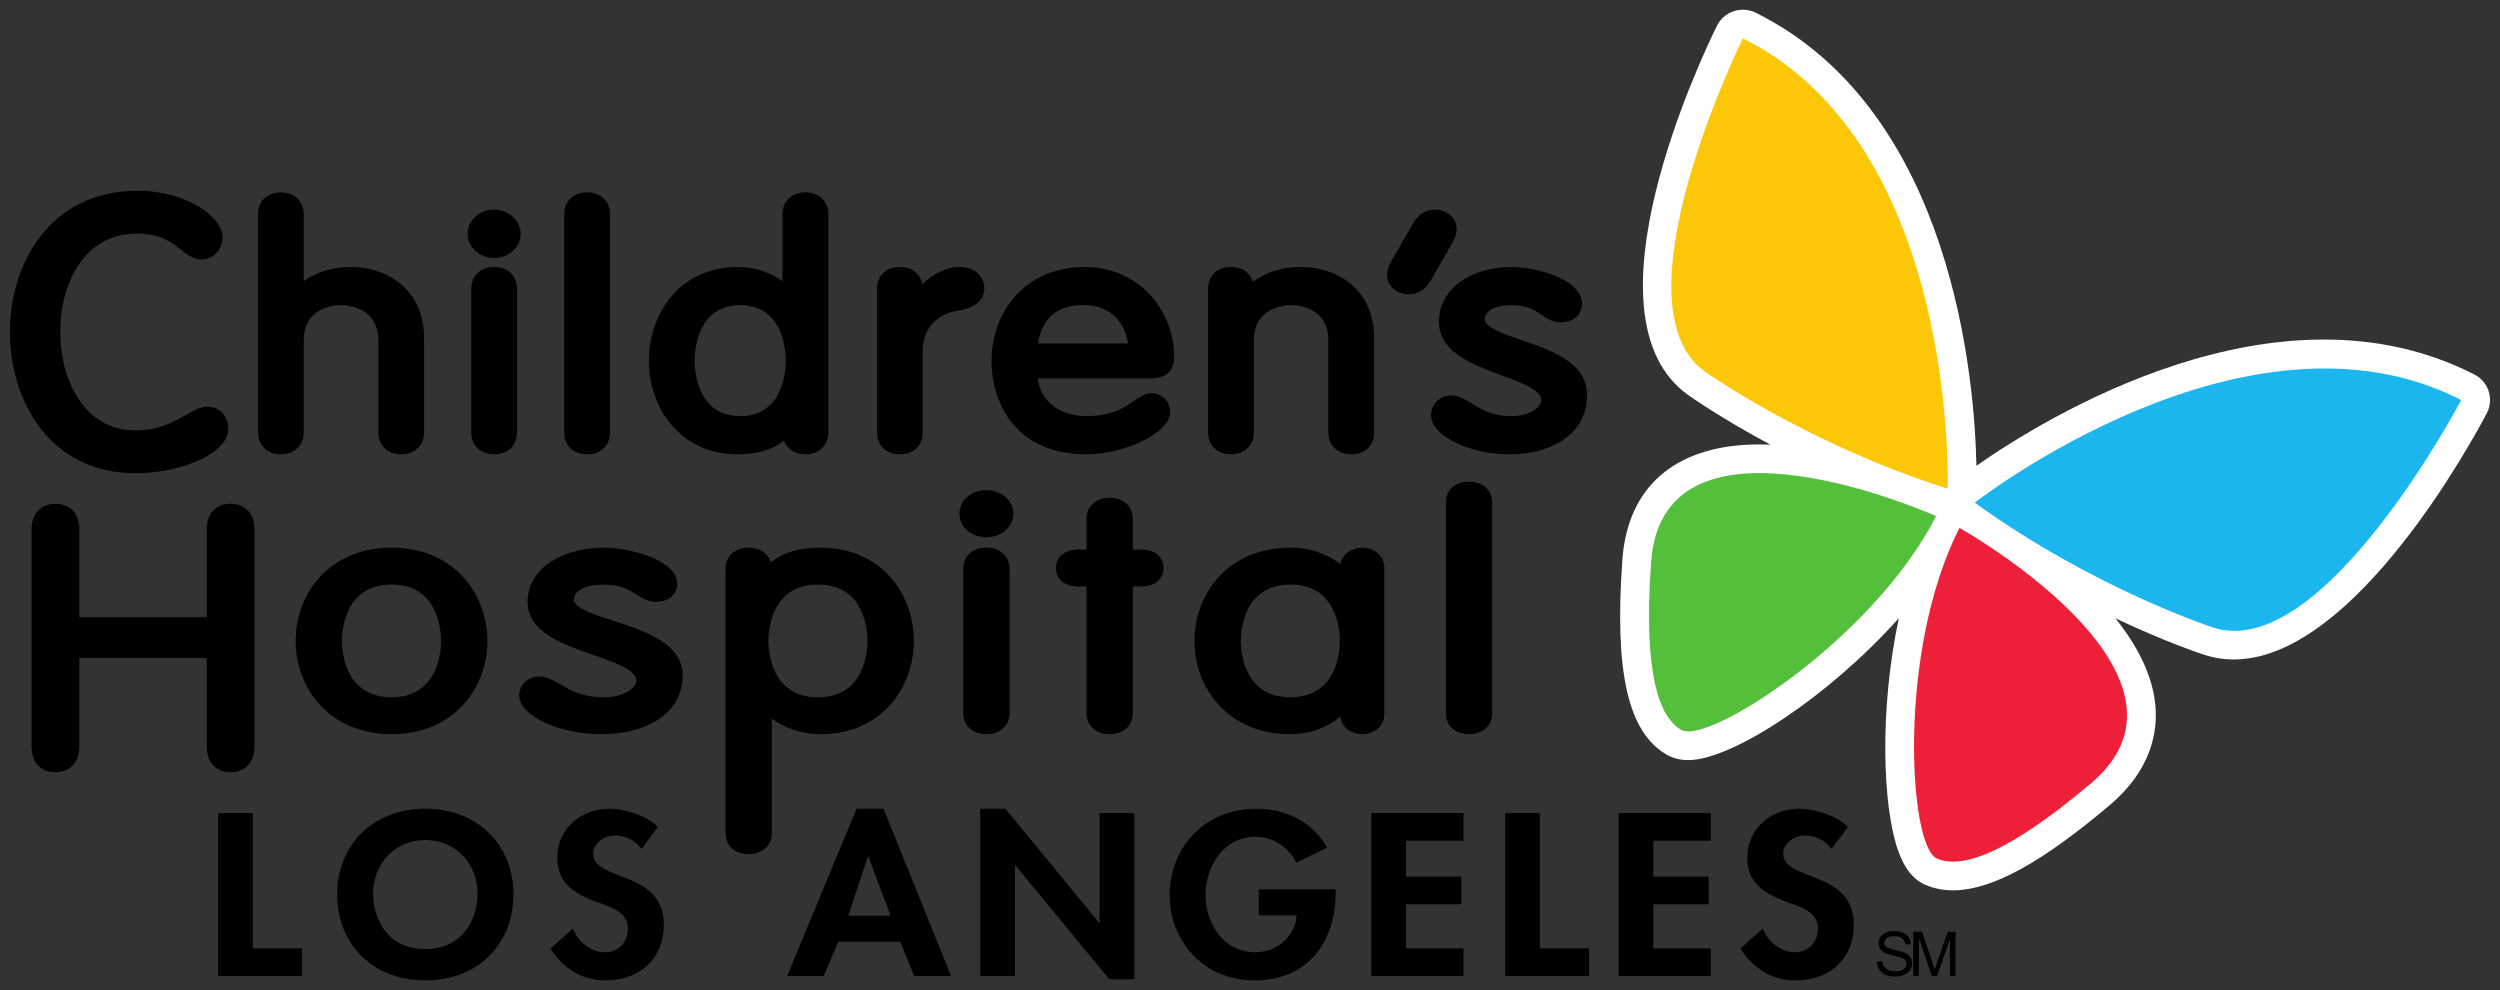 <svg width="202" height="80" viewBox="0 0 202 80" fill="none" xmlns="http://www.w3.org/2000/svg">
<rect x="0" y="0" width="202" height="80" fill="#333333" stroke="none"/>
<g clip-path="url(#clip0_9854_921)">
<path d="M201.088 31.621C200.902 31.032 200.485 30.543 199.933 30.259C184.021 22.125 165.22 33.768 159.694 37.636C159.562 30.924 157.878 8.967 141.863 1.027C141.31 0.752 140.663 0.71 140.077 0.907C139.491 1.106 139.003 1.528 138.731 2.08C137.551 4.469 127.478 25.571 136.41 31.92C136.593 32.05 139.043 33.788 143.055 35.932C142.543 35.909 142.032 35.903 141.53 35.919C135.214 36.124 131.505 39.43 131.088 45.227C130.431 54.341 131.545 59.205 134.707 60.996C135.236 61.297 135.859 61.436 136.556 61.412C140.065 61.3 147.721 56.322 153.427 49.947C151.851 57.322 152.098 65.181 153.384 68.777C153.885 70.177 154.59 71.062 155.542 71.481C156.286 71.812 157.122 71.964 158.021 71.936C161.078 71.835 165.033 69.651 170.469 65.052C173.88 62.17 174.355 59.053 174.15 56.947C173.912 54.475 172.637 52.101 170.929 49.961C175.037 51.904 177.89 52.838 178.099 52.904C178.981 53.192 179.866 53.31 180.753 53.28C190.357 52.97 199.799 35.551 200.932 33.392C201.222 32.847 201.277 32.208 201.088 31.621Z" fill="white"/>
<path d="M140.825 3.103C140.825 3.103 130.183 24.646 137.776 30.043C137.776 30.043 146.031 35.894 157.369 39.485C157.369 39.485 158.295 11.763 140.825 3.103Z" fill="#FBC707"/>
<path d="M156.437 41.703C156.437 41.703 134.391 31.813 133.412 45.393C132.765 54.385 134.032 57.946 135.862 58.984C138.015 60.205 151.386 51.619 156.437 41.703Z" fill="#54BF3B"/>
<path d="M198.866 32.321C198.866 32.321 187.695 53.599 178.827 50.705C178.827 50.705 169.18 47.573 159.558 40.616C159.558 40.616 181.506 23.445 198.866 32.321Z" fill="#1CB6EF"/>
<path d="M158.326 42.655C158.326 42.655 179.395 54.465 168.96 63.286C162.051 69.128 158.413 70.216 156.491 69.365C154.223 68.362 153.274 52.572 158.326 42.655Z" fill="#EE1F39"/>
<path d="M31.635 56.34C27.825 56.34 27.631 52.546 27.631 51.786C27.631 51.026 27.825 47.23 31.635 47.23C35.445 47.23 35.638 51.026 35.638 51.786C35.638 52.546 35.445 56.34 31.635 56.34ZM31.635 44.251C26.548 44.251 23.886 48.042 23.886 51.786C23.886 55.53 26.548 59.321 31.635 59.321C36.721 59.321 39.384 55.53 39.384 51.786C39.384 48.042 36.721 44.251 31.635 44.251Z" fill="black"/>
<path d="M49.591 50.172C48.083 49.685 46.375 49.135 46.375 48.453C46.375 47.609 47.563 47.231 48.74 47.231C50.145 47.231 50.836 47.668 51.446 48.052C51.913 48.348 52.355 48.626 52.977 48.626C54.179 48.626 54.726 47.881 54.726 47.189C54.726 45.234 50.889 44.252 48.74 44.252C45.704 44.252 42.63 45.756 42.63 48.636C42.63 51.076 45.453 52.055 47.943 52.921C49.649 53.511 51.413 54.124 51.413 54.988C51.413 55.556 50.485 56.34 48.74 56.34C47.066 56.34 46.073 55.763 45.273 55.295C44.688 54.955 44.183 54.662 43.574 54.662C42.663 54.662 41.95 55.339 41.95 56.204C41.95 57.833 45.142 59.321 48.647 59.321C51.888 59.321 55.159 57.854 55.159 54.575C55.159 51.969 52.072 50.972 49.591 50.172Z" fill="black"/>
<path d="M66.091 47.231C69.901 47.231 70.094 51.025 70.094 51.787C70.094 52.545 69.901 56.341 66.091 56.341C62.281 56.341 62.087 52.545 62.087 51.787C62.087 51.025 62.281 47.231 66.091 47.231ZM66.308 44.252C64.573 44.252 63.227 44.65 62.29 45.441C62.076 44.713 61.407 44.252 60.492 44.252C59.373 44.252 58.62 44.945 58.62 45.974V67.288C58.62 68.32 59.373 69.012 60.492 69.012C61.612 69.012 62.366 68.32 62.366 67.288V58.066C63.293 58.757 64.645 59.322 66.308 59.322C71.253 59.322 73.84 55.531 73.84 51.787C73.84 48.042 71.253 44.252 66.308 44.252Z" fill="black"/>
<path d="M79.701 44.252C78.581 44.252 77.829 44.944 77.829 45.973V57.6C77.829 58.628 78.581 59.321 79.701 59.321C80.822 59.321 81.573 58.628 81.573 57.6V45.973C81.573 44.944 80.822 44.252 79.701 44.252Z" fill="black"/>
<path d="M79.702 39.601C78.478 39.601 77.52 40.438 77.52 41.505C77.52 42.572 78.478 43.409 79.702 43.409C80.904 43.409 81.884 42.555 81.884 41.505C81.884 40.455 80.904 39.601 79.702 39.601Z" fill="black"/>
<path d="M92.136 44.407H91.534V41.945C91.534 40.914 90.782 40.221 89.662 40.221C88.543 40.221 87.79 40.914 87.79 41.945V44.407H87.188C85.451 44.407 85.315 45.547 85.315 45.897C85.315 46.246 85.451 47.387 87.188 47.387H87.79V57.6C87.79 58.629 88.543 59.322 89.662 59.322C90.782 59.322 91.534 58.629 91.534 57.6V47.387H92.136C93.873 47.387 94.009 46.246 94.009 45.897C94.009 45.547 93.873 44.407 92.136 44.407Z" fill="black"/>
<path d="M104.26 56.34C100.45 56.34 100.256 52.546 100.256 51.786C100.256 51.026 100.45 47.23 104.26 47.23C108.07 47.23 108.263 51.026 108.263 51.786C108.263 52.546 108.07 56.34 104.26 56.34ZM110.074 44.251C109.274 44.251 108.464 44.706 108.318 45.579C107.078 44.667 105.794 44.251 104.26 44.251C99.173 44.251 96.511 48.042 96.511 51.786C96.511 55.53 99.173 59.321 104.26 59.321C105.803 59.321 107.181 58.834 108.303 57.901C108.41 58.834 109.247 59.321 110.074 59.321C110.937 59.321 111.854 58.754 111.854 57.702V45.872C111.854 44.819 110.937 44.251 110.074 44.251Z" fill="black"/>
<path d="M118.694 38.921C117.574 38.921 116.822 39.596 116.822 40.6V57.636C116.822 58.641 117.574 59.316 118.694 59.316C119.815 59.316 120.568 58.641 120.568 57.636V40.6C120.568 39.596 119.815 38.921 118.694 38.921Z" fill="black"/>
<path d="M24.544 34.933V27.465C24.544 25.393 26.166 24.659 27.555 24.659C28.945 24.659 30.567 25.393 30.567 27.465V34.933C30.567 35.994 31.311 36.708 32.417 36.708C33.523 36.708 34.266 35.994 34.266 34.933V27.336C34.266 23.353 31.276 21.572 28.312 21.572C26.883 21.572 25.582 21.971 24.544 22.718V17.321C24.544 16.258 23.8 15.545 22.694 15.545C21.588 15.545 20.845 16.258 20.845 17.321V34.933C20.845 35.994 21.588 36.708 22.694 36.708C23.8 36.708 24.544 35.994 24.544 34.933Z" fill="black"/>
<path d="M39.928 20.847C41.108 20.847 42.069 19.969 42.069 18.892C42.069 17.813 41.108 16.936 39.928 16.936C38.748 16.936 37.787 17.813 37.787 18.892C37.787 19.969 38.748 20.847 39.928 20.847Z" fill="black"/>
<path d="M39.928 21.571C38.822 21.571 38.078 22.285 38.078 23.346V34.932C38.078 35.994 38.822 36.708 39.928 36.708C41.033 36.708 41.777 35.994 41.777 34.932V23.346C41.777 22.285 41.033 21.571 39.928 21.571Z" fill="black"/>
<path d="M47.438 36.708C48.544 36.708 49.288 35.994 49.288 34.934V17.32C49.288 16.259 48.544 15.545 47.438 15.545C46.333 15.545 45.589 16.259 45.589 17.32V34.934C45.589 35.994 46.333 36.708 47.438 36.708Z" fill="black"/>
<path d="M56.129 29.14C56.129 28.391 56.306 24.659 59.81 24.659C63.314 24.659 63.491 28.391 63.491 29.14C63.491 29.888 63.314 33.62 59.81 33.62C56.306 33.62 56.129 29.888 56.129 29.14ZM59.606 36.708C61.199 36.708 62.448 36.335 63.34 35.599C63.586 36.282 64.224 36.708 65.079 36.708C66.184 36.708 66.928 35.994 66.928 34.934V17.32C66.928 16.259 66.184 15.545 65.079 15.545C63.973 15.545 63.229 16.259 63.229 17.32V22.73C62.349 22.081 61.111 21.571 59.606 21.571C54.896 21.571 52.43 25.378 52.43 29.14C52.43 32.9 54.896 36.708 59.606 36.708Z" fill="black"/>
<path d="M79.535 23.295C79.535 22.295 78.696 21.572 77.54 21.572C76.354 21.572 75.291 22.225 74.525 22.975C74.372 22.122 73.68 21.572 72.708 21.572C71.602 21.572 70.858 22.286 70.858 23.347V34.933C70.858 35.995 71.602 36.709 72.708 36.709C73.814 36.709 74.557 35.995 74.557 34.933V28.419C74.557 25.814 76.581 25.222 77.46 25.087C79.174 24.803 79.535 23.955 79.535 23.295Z" fill="black"/>
<path d="M91.139 27.75H83.87C84.057 26.511 84.778 24.655 87.432 24.655L87.641 24.658C89.811 24.658 90.927 26.172 91.139 27.75ZM94.875 28.804C94.875 25.249 92.169 21.572 87.641 21.572C82.701 21.572 80.116 25.378 80.116 29.14C80.116 32.632 82.125 36.709 87.786 36.709C90.949 36.709 94.555 34.912 94.555 33.336C94.555 32.355 93.792 31.767 93.056 31.767C92.543 31.767 92.131 32.052 91.653 32.382C90.896 32.905 89.861 33.62 87.815 33.62C85.6 33.62 84.1 32.446 83.851 30.58H92.881C94.224 30.58 94.875 29.999 94.875 28.804Z" fill="black"/>
<path d="M99.46 36.708C100.566 36.708 101.31 35.994 101.31 34.934V27.466C101.31 25.394 102.932 24.659 104.321 24.659C105.711 24.659 107.333 25.394 107.333 27.466V34.934C107.333 35.994 108.077 36.708 109.181 36.708C110.289 36.708 111.031 35.994 111.031 34.934V27.336C111.031 23.354 108.041 21.571 105.078 21.571C103.612 21.571 102.282 21.992 101.229 22.776C101.012 22.035 100.354 21.571 99.46 21.571C98.354 21.571 97.612 22.285 97.612 23.346V34.934C97.612 35.994 98.354 36.708 99.46 36.708Z" fill="black"/>
<path d="M117.306 19.709C117.541 19.29 117.699 18.924 117.699 18.481C117.699 17.629 116.921 16.936 115.966 16.936C114.841 16.936 114.383 17.705 114.104 18.173L112.473 21.007C112.237 21.425 112.079 21.793 112.079 22.239C112.079 23.09 112.857 23.782 113.813 23.782C114.936 23.782 115.395 23.012 115.675 22.545L117.306 19.709Z" fill="black"/>
<path d="M122.946 27.477C121.552 27.002 119.971 26.462 119.971 25.817C119.971 24.962 121.122 24.658 122.107 24.658C123.397 24.658 124.032 25.082 124.596 25.458C125.029 25.748 125.478 26.049 126.098 26.049C127.289 26.049 127.83 25.276 127.83 24.556C127.83 22.567 124.161 21.572 122.107 21.572C119.208 21.572 116.271 23.092 116.271 25.997C116.271 28.465 118.954 29.451 121.32 30.321C122.902 30.902 124.539 31.505 124.539 32.332C124.539 32.871 123.694 33.62 122.107 33.62C120.564 33.62 119.68 33.076 118.902 32.596C118.362 32.262 117.851 31.948 117.248 31.948C116.34 31.948 115.63 32.648 115.63 33.544C115.63 35.2 118.677 36.709 122.022 36.709C125.114 36.709 128.237 35.228 128.237 31.919C128.237 29.286 125.302 28.282 122.946 27.477Z" fill="black"/>
<path d="M10.936 38.234C14.864 38.234 18.442 36.539 18.442 34.682C18.442 33.61 17.757 32.862 16.775 32.862C16.197 32.862 15.649 33.173 15.018 33.533C14.046 34.085 12.837 34.775 10.936 34.775C6.769 34.775 4.871 30.653 4.871 26.824C4.871 22.868 6.793 18.874 11.089 18.874C12.977 18.874 13.885 19.593 14.613 20.17C15.13 20.58 15.616 20.966 16.285 20.966C17.254 20.966 17.983 20.17 17.983 19.117C17.983 17.642 15.234 15.416 11.089 15.416C4.021 15.416 0.802 21.329 0.802 26.824C0.802 32.318 3.973 38.234 10.936 38.234Z" fill="black"/>
<path d="M18.631 40.705C17.442 40.705 16.703 41.502 16.703 42.785V49.862H6.408V42.785C6.408 41.502 5.669 40.705 4.479 40.705C3.29 40.705 2.551 41.502 2.551 42.785V60.311C2.551 61.594 3.29 62.393 4.479 62.393C5.669 62.393 6.408 61.594 6.408 60.311V53.176H16.703V60.311C16.703 61.594 17.442 62.393 18.631 62.393C19.821 62.393 20.56 61.594 20.56 60.311V42.785C20.56 41.502 19.821 40.705 18.631 40.705Z" fill="black"/>
<path d="M20.438 76.628H24.411V78.864H17.631V65.692H20.438V76.628Z" fill="black"/>
<path d="M34.365 67.877C31.71 67.877 30.144 70.024 30.144 72.157C30.144 74.183 31.252 76.682 34.365 76.682C37.478 76.682 38.585 74.183 38.585 72.157C38.585 70.024 37.019 67.877 34.365 67.877ZM34.365 79.215C29.972 79.215 27.24 76.139 27.24 72.261C27.24 68.349 30.067 65.344 34.365 65.344C38.663 65.344 41.489 68.349 41.489 72.261C41.489 76.139 38.758 79.215 34.365 79.215Z" fill="black"/>
<path d="M51.845 68.592C51.311 67.928 50.623 67.509 49.686 67.509C48.788 67.509 47.929 68.138 47.929 68.995C47.929 71.213 53.64 70.288 53.64 74.707C53.64 77.344 51.845 79.213 48.904 79.213C46.916 79.213 45.466 78.165 44.473 76.647L46.287 75.021C46.668 76.036 47.681 76.943 48.885 76.943C50.031 76.943 50.737 76.052 50.737 75.039C50.737 73.675 49.361 73.291 48.234 72.89C46.382 72.192 45.026 71.335 45.026 69.291C45.026 67.107 46.802 65.344 49.228 65.344C50.507 65.344 52.284 65.92 53.163 66.809L51.845 68.592Z" fill="black"/>
<path d="M70.166 69.203H70.128L68.542 73.989H71.961L70.166 69.203ZM67.741 76.087L66.556 78.865H63.596L69.212 65.344H71.388L76.851 78.865H73.853L72.745 76.087H67.741Z" fill="black"/>
<path d="M79.203 65.344H81.228L88.81 74.55H88.85V65.692H91.657V79.126H89.632L82.049 69.921H82.01V78.865H79.203V65.344Z" fill="black"/>
<path d="M107.915 71.86V72.193C107.915 75.911 105.832 79.214 101.364 79.214C97.161 79.214 94.505 75.964 94.505 72.332C94.505 68.575 97.237 65.344 101.534 65.344C103.979 65.344 106.119 66.479 107.228 68.488L104.742 69.711C104.171 68.524 102.949 67.613 101.457 67.613C98.746 67.613 97.409 70.146 97.409 72.332C97.409 74.514 98.766 76.943 101.478 76.943C103.234 76.943 104.705 75.546 104.763 73.956H101.707V71.86H107.915Z" fill="black"/>
<path d="M113.609 67.928V70.829H118.079V73.064H113.609V76.629H118.25V78.865H110.802V65.693H118.25V67.928H113.609Z" fill="black"/>
<path d="M124.422 76.628H128.395V78.864H121.613V65.692H124.422V76.628Z" fill="black"/>
<path d="M133.591 67.928V70.829H138.062V73.064H133.591V76.629H138.234V78.865H130.784V65.693H138.234V67.928H133.591Z" fill="black"/>
<path d="M147.996 68.592C147.462 67.928 146.774 67.509 145.837 67.509C144.941 67.509 144.081 68.138 144.081 68.995C144.081 71.213 149.791 70.288 149.791 74.707C149.791 77.344 147.996 79.213 145.054 79.213C143.067 79.213 141.615 78.165 140.622 76.647L142.438 75.021C142.819 76.036 143.832 76.943 145.034 76.943C146.18 76.943 146.889 76.052 146.889 75.039C146.889 73.675 145.512 73.291 144.386 72.89C142.533 72.192 141.177 71.335 141.177 69.291C141.177 67.107 142.953 65.344 145.379 65.344C146.658 65.344 148.435 65.92 149.314 66.809L147.996 68.592Z" fill="black"/>
<path d="M151.65 77.706L152.097 77.667C152.119 77.845 152.168 77.991 152.245 78.105C152.323 78.219 152.443 78.312 152.606 78.382C152.769 78.453 152.952 78.488 153.155 78.488C153.336 78.488 153.496 78.461 153.634 78.407C153.773 78.354 153.876 78.281 153.943 78.188C154.011 78.095 154.045 77.993 154.045 77.883C154.045 77.771 154.012 77.674 153.947 77.59C153.882 77.507 153.774 77.437 153.624 77.38C153.528 77.343 153.316 77.285 152.987 77.207C152.658 77.128 152.427 77.054 152.295 76.984C152.124 76.895 151.997 76.785 151.913 76.653C151.829 76.521 151.787 76.373 151.787 76.21C151.787 76.03 151.839 75.862 151.941 75.706C152.044 75.549 152.194 75.431 152.391 75.35C152.588 75.269 152.807 75.228 153.048 75.228C153.313 75.228 153.547 75.271 153.75 75.356C153.953 75.441 154.109 75.566 154.218 75.731C154.327 75.896 154.386 76.083 154.394 76.292L153.94 76.326C153.915 76.101 153.833 75.931 153.692 75.816C153.551 75.701 153.343 75.644 153.067 75.644C152.781 75.644 152.572 75.696 152.441 75.8C152.31 75.905 152.244 76.031 152.244 76.178C152.244 76.306 152.29 76.411 152.383 76.494C152.475 76.576 152.713 76.661 153.098 76.748C153.483 76.834 153.747 76.91 153.891 76.975C154.099 77.07 154.253 77.191 154.352 77.338C154.452 77.484 154.502 77.653 154.502 77.844C154.502 78.034 154.447 78.212 154.338 78.38C154.229 78.547 154.072 78.677 153.868 78.771C153.663 78.864 153.433 78.91 153.177 78.91C152.853 78.91 152.582 78.863 152.363 78.769C152.143 78.675 151.972 78.534 151.847 78.346C151.722 78.157 151.657 77.944 151.65 77.706Z" fill="black"/>
<path d="M154.594 78.849V75.289H155.307L156.155 77.81C156.233 78.045 156.29 78.22 156.326 78.337C156.367 78.207 156.43 78.017 156.516 77.766L157.374 75.289H158.012V78.849H157.555V75.87L156.514 78.849H156.087L155.051 75.819V78.849H154.594Z" fill="black"/>
</g>
<defs>
<clipPath id="clip0_9854_921">
<rect width="202" height="80" fill="white"/>
</clipPath>
</defs>
</svg>
